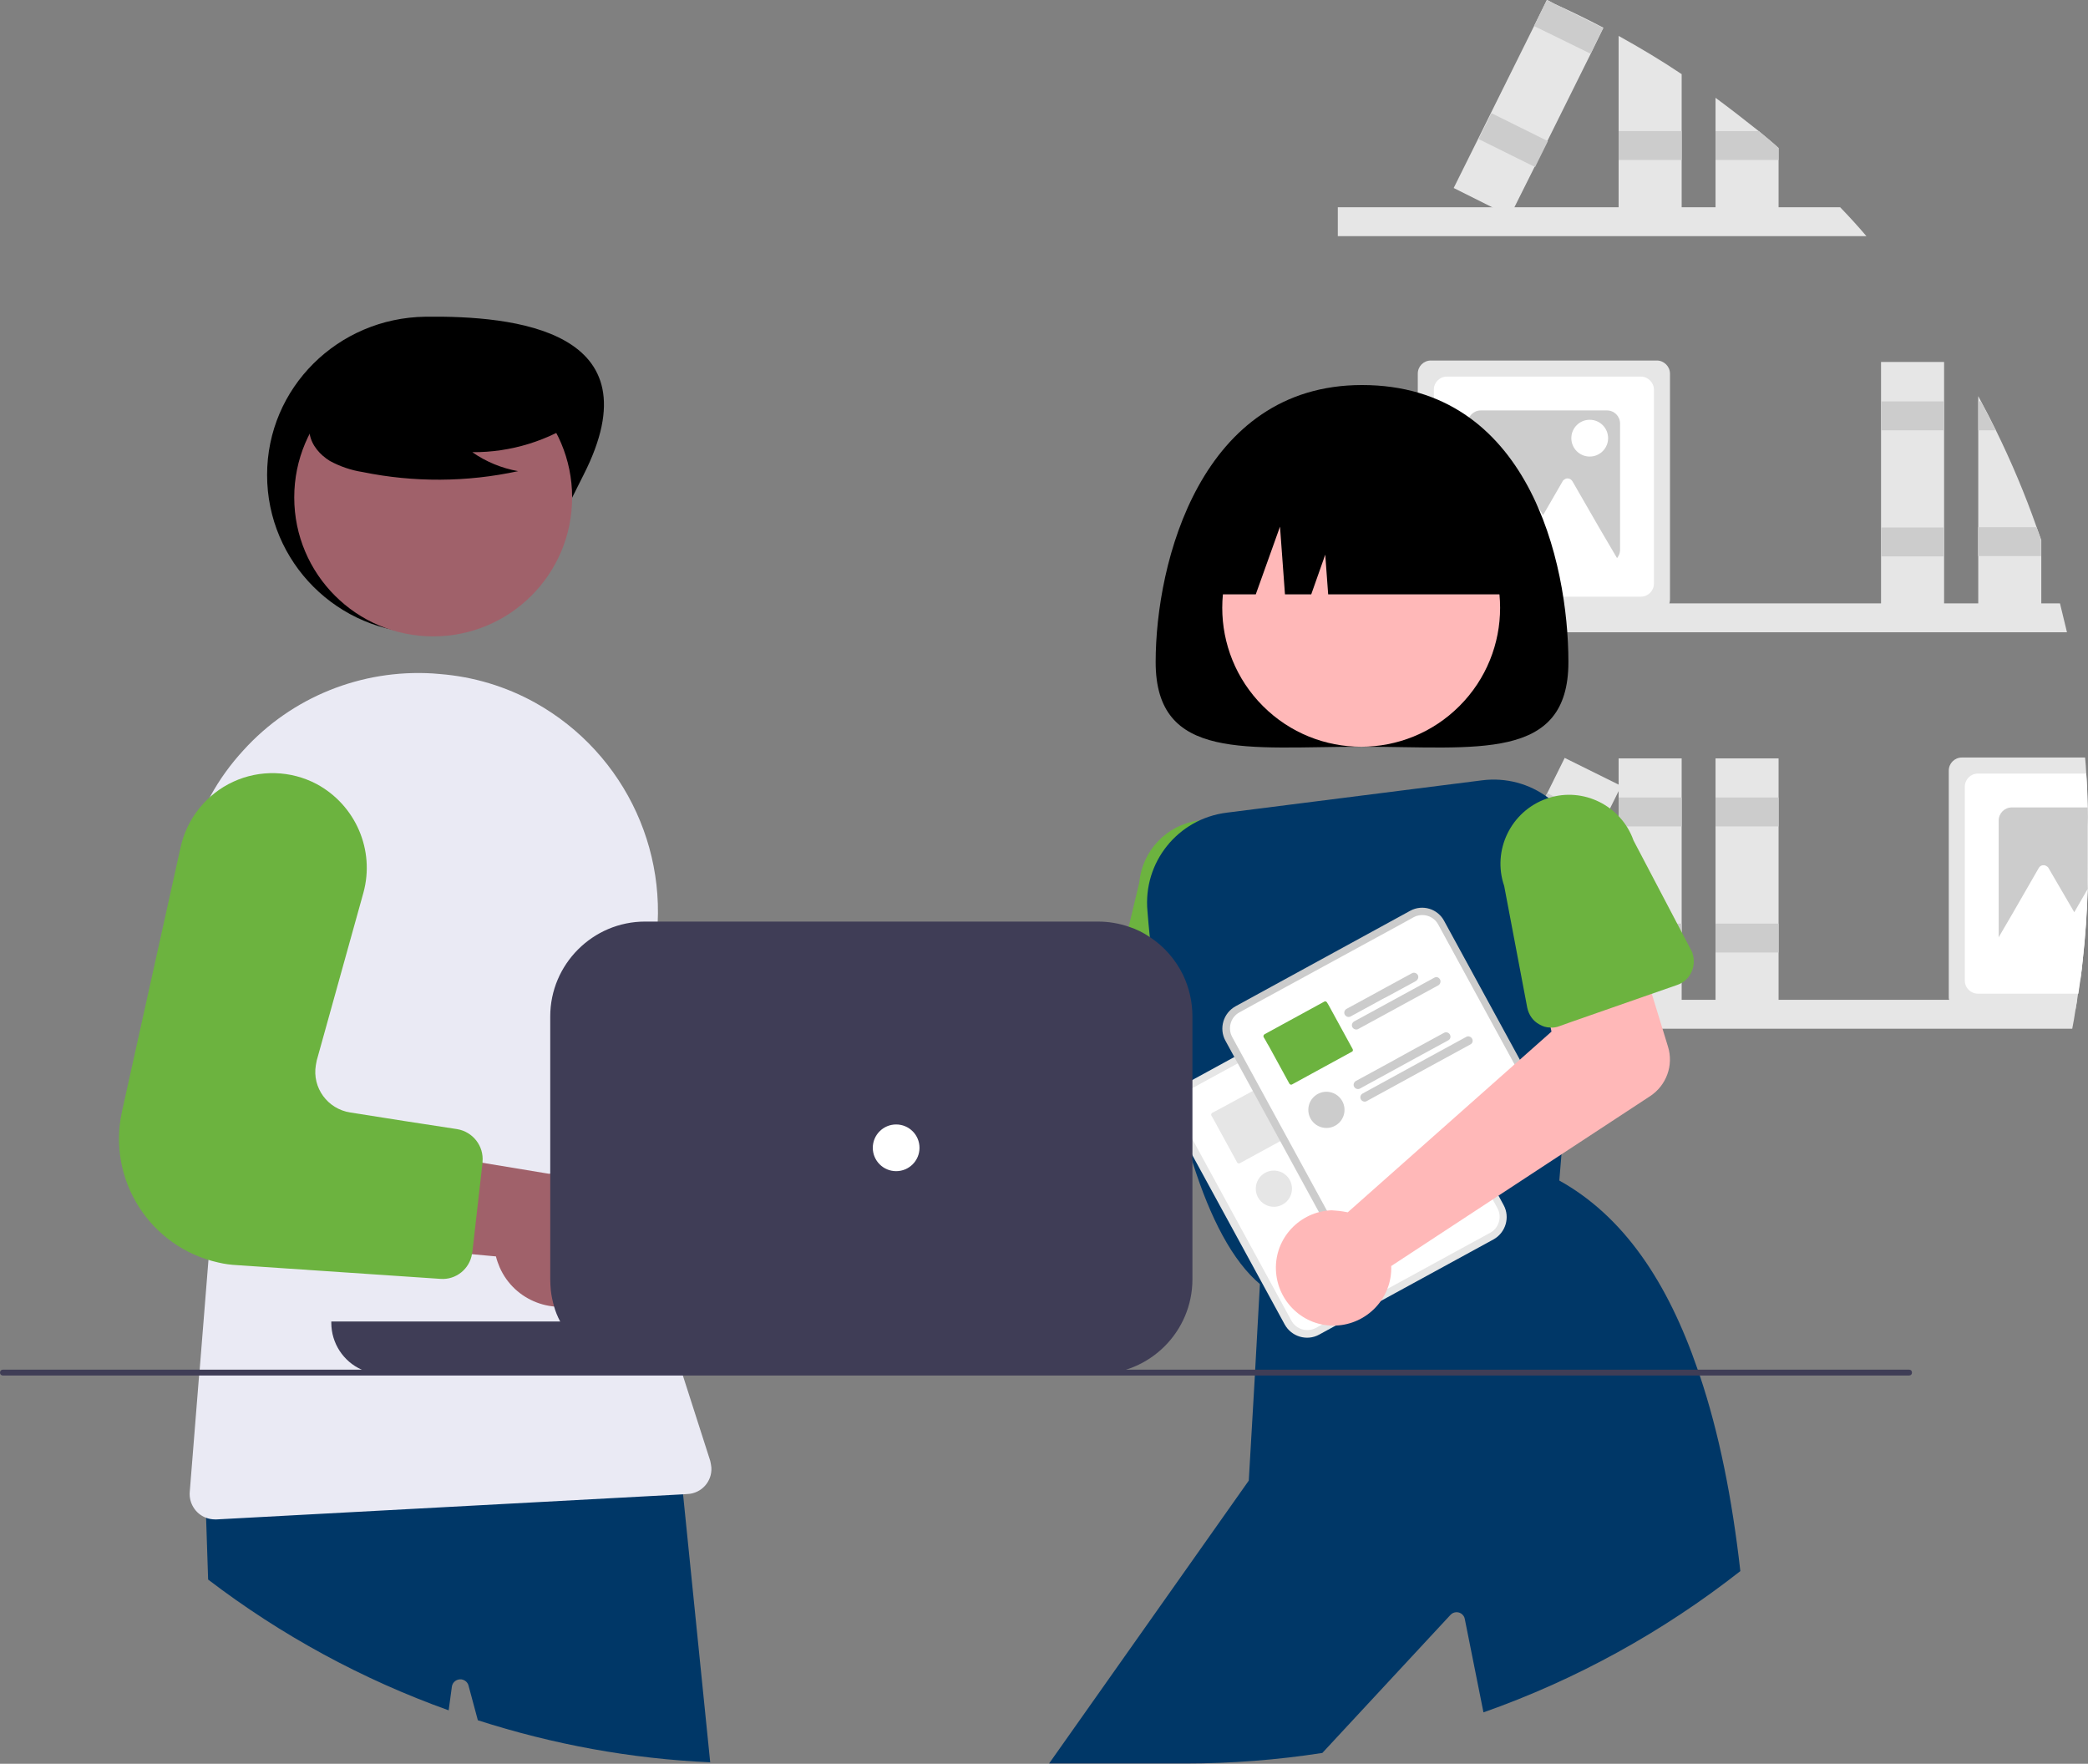 <?xml version="1.0" encoding="utf-8"?>
<!-- Generator: Adobe Illustrator 26.0.1, SVG Export Plug-In . SVG Version: 6.00 Build 0)  -->
<svg version="1.1" id="Layer_1" xmlns="http://www.w3.org/2000/svg" xmlns:xlink="http://www.w3.org/1999/xlink" x="0px" y="0px"
	 viewBox="0 0 715.3 604.2" style="enable-background:new 0 0 715.3 604.2;" xml:space="preserve">
<rect x="0" y="0" width="715.3" height="604.2" fill="#808080" stroke="none"/>
<style type="text/css">
	.st0{fill:#E6E6E6;}
	.st1{fill:#CCCCCC;}
	.st2{fill:#FFFFFF;}
	.st3{fill:#FFB8B8;}
	.st4{fill:#6CB33F;}
	.st5{fill:#003767;}
	.st6{fill:#A0616A;}
	.st7{fill:#EAEAF4;}
	.st8{fill:#3F3D56;}
</style>
<path class="st0" d="M705.7,206.7c0.8,3.3,1.6,6.6,2.4,9.9H458.3v-9.9H705.7z"/>
<path class="st0" d="M697.7,180.6c-4-11.4-8.7-22.5-14-33.3c-1.6-3.3-3.3-6.6-5.1-9.9c-0.3-0.6-0.6-1.1-0.9-1.7v73.6h21.6V185
	L697.7,180.6z"/>
<path class="st1" d="M683.7,147.4h-6v-9.9h0.9C680.3,140.8,682,144.1,683.7,147.4z"/>
<polygon class="st1" points="697.7,180.6 677.6,180.6 677.6,190.5 699.2,190.5 699.2,185 "/>
<rect x="644.4" y="124" class="st0" width="21.6" height="85.4"/>
<rect x="644.4" y="137.5" class="st1" width="21.6" height="9.9"/>
<rect x="644.4" y="180.7" class="st1" width="21.6" height="9.9"/>
<path class="st0" d="M567.6,123.5h-77.4c-2.5,0-4.5,2-4.5,4.5v77.4c0,0.4,0.1,0.9,0.2,1.3c0.6,1.9,2.3,3.2,4.3,3.2h77.4
	c2,0,3.7-1.3,4.3-3.2c0.1-0.4,0.2-0.9,0.2-1.3V128C572.1,125.5,570,123.5,567.6,123.5z"/>
<path class="st2" d="M562.1,129h-66.4c-2.5,0-4.5,2-4.5,4.5v66.4c0,2.5,2,4.5,4.5,4.5h66.4c2.5,0,4.5-2,4.5-4.5v-66.4
	C566.6,131,564.5,129,562.1,129z"/>
<path class="st1" d="M550.5,140.6h-43.2c-2.5,0-4.5,2-4.5,4.5v43.2c0,2.5,2,4.5,4.5,4.5h43.2c2.5,0,4.5-2,4.5-4.5v-43.2
	C555,142.6,553,140.6,550.5,140.6z"/>
<path class="st2" d="M547.8,180.7l-9.1-15.8c-0.6-1-1.8-1.3-2.7-0.7c-0.3,0.2-0.6,0.4-0.7,0.7l-6.7,11.6l-8.7-15.1
	c-0.6-1-1.8-1.3-2.7-0.7c-0.3,0.2-0.6,0.4-0.7,0.7l-9.1,15.8l-10.9,18.8h21l-2.1,3.6h43.5L547.8,180.7z"/>
<circle class="st2" cx="544.6" cy="150.1" r="6.3"/>
<path class="st0" d="M715.2,276.6c-0.1-3.9-0.2-7.7-0.5-11.6c-0.1-1.8-0.2-3.7-0.4-5.5h-42.2c-2.5,0-4.5,2-4.5,4.5v77.4
	c0,0.4,0,0.7,0.1,1c0.5,2,2.3,3.4,4.4,3.5h38.9c0.2-1.1,0.4-2.3,0.6-3.5c0.1-0.7,0.2-1.4,0.3-2c0.2-1.6,0.5-3.3,0.7-4.9
	c0.3-2.2,0.6-4.4,0.8-6.7c0.9-8,1.4-16.1,1.7-24.4v0c0.1-3.1,0.1-6.2,0.1-9.3v-12C715.3,281,715.3,278.8,715.2,276.6z"/>
<path class="st2" d="M715.2,276.6c-0.1-3.9-0.2-7.7-0.5-11.6h-37.1c-2.5,0-4.5,2-4.5,4.5v66.4c0,2.5,2,4.5,4.5,4.5H712
	c0.2-1.6,0.5-3.3,0.7-4.9c0.3-2.2,0.6-4.4,0.8-6.7c0.9-8,1.4-16.1,1.7-24.4v0c0.1-3.1,0.1-6.2,0.1-9.3v-12
	C715.3,281,715.3,278.8,715.2,276.6z"/>
<path class="st1" d="M715.2,276.6h-26c-2.5,0-4.5,2-4.5,4.5v43.2c0,2.5,2,4.5,4.5,4.5h24.2c0.9-8,1.4-16.1,1.7-24.4v0
	c0.1-3.1,0.1-6.2,0.1-9.3v-12C715.3,281,715.3,278.8,715.2,276.6z"/>
<path class="st2" d="M715.2,304.5c-0.2,8.2-0.8,16.3-1.7,24.4c-0.2,2.2-0.5,4.5-0.8,6.7h-15.4l2.1-3.6h-21l6.4-11.1l4.5-7.7
	l9.1-15.8c0.5-1,1.8-1.3,2.7-0.7c0.3,0.2,0.6,0.4,0.7,0.7l8.8,15.1L715.2,304.5z"/>
<path class="st0" d="M639.4,80.9H458.3V71h172.1C633.5,74.2,636.5,77.5,639.4,80.9z"/>
<path class="st0" d="M554.5,12.3c7.4,4.1,14.6,8.4,21.6,13.1v48.3h-21.6V12.3z"/>
<rect x="554.5" y="44.9" class="st1" width="21.6" height="9.9"/>
<path class="st0" d="M609.3,50.7v22.9h-21.6V33.5c5,3.7,9.9,7.5,14.8,11.4C604.8,46.8,607.1,48.7,609.3,50.7z"/>
<path class="st1" d="M609.3,50.7v4.1h-21.6v-9.9h14.8C604.8,46.8,607.1,48.7,609.3,50.7z"/>
<path class="st0" d="M532.5,1.3c5.7,2.6,11.3,5.3,16.8,8.2l-4.4,9l-14.8,29.8l-4.4,8.9L518.8,71l-1.5,3.1l-6.1-3.1L498,64.4
	l8.4-16.9h0l4.4-8.9l14.8-29.8l4.3-8.8l0-0.1L532.5,1.3z"/>
<polygon class="st1" points="549.2,9.6 544.9,18.4 525.5,8.9 529.9,0.1 529.9,0 532.5,1.3 "/>
<rect x="513.3" y="37.1" transform="matrix(0.444 -0.896 0.896 0.444 245.384 491.079)" class="st1" width="9.9" height="21.6"/>
<path class="st0" d="M711.6,342.5c-0.2,1.1-0.4,2.3-0.6,3.5c-0.3,2.2-0.7,4.3-1.1,6.4H458.3v-9.9H711.6z"/>
<rect x="554.5" y="259.8" class="st0" width="21.6" height="85.4"/>
<rect x="554.5" y="273.2" class="st1" width="21.6" height="9.9"/>
<rect x="554.5" y="316.4" class="st1" width="21.6" height="9.9"/>
<rect x="587.7" y="259.8" class="st0" width="21.6" height="85.4"/>
<rect x="587.7" y="273.2" class="st1" width="21.6" height="9.9"/>
<rect x="587.7" y="316.4" class="st1" width="21.6" height="9.9"/>
<rect x="483.9" y="291.7" transform="matrix(0.444 -0.896 0.896 0.444 21.897 640.208)" class="st0" width="85.4" height="21.6"/>
<rect x="532.4" y="269.9" transform="matrix(0.444 -0.896 0.896 0.444 47.383 637.759)" class="st1" width="9.9" height="21.6"/>
<rect x="513.3" y="308.6" transform="matrix(0.444 -0.896 0.896 0.444 2.075 642.114)" class="st1" width="9.9" height="21.6"/>
<path class="st3" d="M292.8,380.6c0.9,0.5,1.8,1.1,2.6,1.8l89-27.7l5-22.1l34.3,3.2l-5.1,40c-0.8,6.6-6,11.9-12.6,13l-104.8,16.6
	c-4.2,10.1-15.7,14.9-25.8,10.7c-10.1-4.2-14.9-15.7-10.7-25.8c4.2-10.1,15.7-14.9,25.8-10.7C291.4,379.8,292.1,380.2,292.8,380.6z"
	/>
<path class="st4" d="M439.6,349l-0.6-10.1v0l-0.2-2.8l-1.7-29.7c1.1-12.9-8.5-24.2-21.3-25.4c-1.8-0.2-3.6-0.1-5.3,0.1
	c-10.8,1.5-19.2,10.3-20.2,21.2l-3.6,15l-6.3,26.3c-0.9,3.8,0.9,7.7,4.3,9.5c1,0.5,2,0.8,3.1,0.9l10.5,0.9l10.1,0.9l11.7,1l0.8,0.1
	l2.2,0.2l7.2,0.6h0c2.4,0.2,4.9-0.7,6.6-2.4c0.6-0.6,1.2-1.3,1.6-2.1C439.4,352.1,439.7,350.6,439.6,349L439.6,349z"/>
<path d="M537.3,226.8c0,34.2-31.6,29-70.7,29s-70.7,5.2-70.7-29s15.5-94.9,70.7-94.9C523.7,131.9,537.3,192.6,537.3,226.8z"/>
<ellipse transform="matrix(0.707 -0.707 0.707 0.707 -10.634 390.767)" class="st3" cx="466.4" cy="208.2" rx="47.6" ry="47.6"/>
<path class="st5" d="M533.3,275.8c-0.9-0.9-1.9-1.7-2.9-2.5c-6.5-4.9-14.6-7-22.6-6l-87.6,11.1c-16.7,2.1-28.7,17-27.1,33.8
	c0.2,2.8,0.5,5.8,0.8,8.8c0.4,3.9,0.9,7.9,1.4,12.1c0.9,7,1.9,14.5,3.2,22c1.1,6.5,2.3,13.1,3.8,19.6c0.4,1.9,0.8,3.8,1.3,5.6
	c0,0,0,0,0,0c0,0.2,0.1,0.5,0.2,0.7c0,0,0,0,0,0c0.6,2.6,1.3,5.2,2,7.7c0.3,0.9,0.5,1.9,0.8,2.8c0.7,2.5,1.4,5,2.2,7.4
	c5.7,17.9,13.3,33.2,23.2,41.3c0.1,0.1,0.3,0.2,0.4,0.3l0.4,0.3l0.6-0.2l2.5-0.7l2.1-0.6l27.4-8.2l6.8-2l21.9-6.6h0l20-6l2.4-0.7
	l17.2-5.2l0.5-6.4l0.7-8.5l0.4-5.1l3.5-40.4l2-23.6l2.2-25.6C543.6,291.6,540.2,282.3,533.3,275.8z"/>
<path class="st5" d="M582.3,471.2c-0.2-0.7-0.5-1.3-0.7-2c-10.3-30-25.4-52.7-47.8-65c0,0,0,0,0,0l-0.4-0.2l-19.4,6.7l-2.4,0.8
	l-2.5,0.9l0,0l-18.2,6.3l0,0l-14.3,4.9h0l-13.2,4.6h0l-3.1,1.1l-23.1,8l-2.7,0.9l-2.4,0.8l-0.4,0.1l-0.1,1.1l-1.6,28.9l-0.1,2
	l-2.1,36.1l-68.4,96.9h46.8c15.7,0,31.3-1.2,46.8-3.6l43.9-47.3c1.1-1.2,3-1.2,4.1-0.1c0.4,0.4,0.7,0.9,0.8,1.5l6.4,32
	c31.8-11.2,61.5-27.6,88-48.4C593.4,513.4,588.9,490.8,582.3,471.2z"/>
<path d="M411.4,203.6L411.4,203.6h18.8l8.3-23.2l1.7,23.2h9L454,190l1,13.6h66.8l0,0c0-27.8-22.5-50.4-50.4-50.4l0,0h-9.7
	C434,153.2,411.4,175.7,411.4,203.6L411.4,203.6z"/>
<path class="st6" d="M295.7,455.6c-11.6,4.9-25-0.6-29.8-12.2c-0.5-1.2-0.9-2.5-1.2-3.8l-80.5-9.1l27-32.3l72.3,13.6
	c12.5-2,24.2,6.6,26.2,19.1C311.2,441.3,305.5,451.5,295.7,455.6L295.7,455.6z"/>
<path class="st1" d="M252.3,395.8l-34-6.1l-2.5-0.4c-7.7-1.4-12.9-8.8-11.5-16.5c0.1-0.5,0.2-1.1,0.4-1.6l16.7-55.5l0.5-1.6
	c4.3-14.5-2-30.1-15.2-37.5c-15.6-8.7-35.2-3-43.9,12.5c-1.4,2.5-2.4,5.2-3.1,8L138.4,384l-0.8,3.2c-5.7,23.3,8.5,46.8,31.8,52.5
	c2.1,0.5,4.2,0.9,6.3,1.1c0.1,0,0.1,0,0.2,0l12.8,1.1l16.5,1.5l20.8,1.8l19.4,1.7c5.3,0.5,10-3.2,10.9-8.4c0-0.1,0-0.3,0.1-0.4
	l4.1-30.8l0-0.3C261.4,401.7,257.7,396.7,252.3,395.8z"/>
<path d="M199.9,162.7c-13.6,26.7-24.3,54.2-54.2,54.2c-29.9,0-54.2-24.3-54.2-54.2s24.3-53.8,54.2-54.2
	C176.1,108.1,225.2,113,199.9,162.7z"/>
<path class="st5" d="M234,511.9l-1.2-12.3l-0.9,0l-161.7,7.8l0.4,12.4l0.7,21.3c25,19.1,52.8,34.2,82.4,44.8l1.1-8.1
	c0.2-1.6,1.7-2.7,3.3-2.5c1.2,0.2,2.1,1,2.4,2.1l3.2,11.9c25.8,8.3,52.5,13.2,79.6,14.4L234,511.9z"/>
<circle class="st6" cx="148.4" cy="170.4" r="47.6"/>
<path class="st7" d="M243.3,500.4l-9.4-29.3l-0.2-0.5l-0.5-1.5l-2.7-8.3c-0.9-2.7-1.7-5.4-2.5-8.2c-0.7-2.5-1.4-4.9-2-7.4
	c-0.9-3.4-1.7-6.9-2.4-10.4c-2.4-11.6-4.1-23.5-4.9-35.3c-0.2-3.3-0.4-6.6-0.5-9.9c-0.6-20.2,1.2-40.5,5.4-60.3
	c7.5-35.2-8.9-71.1-40.3-88.6c-10.1-5.6-21.2-8.9-32.6-9.8c-0.8-0.1-1.6-0.1-2.4-0.2c-24.5-1.5-48.4,8.1-64.9,26.3
	c-4.4,4.8-8.2,10-11.3,15.7c-8.7,15.7-12,33.9-9.3,51.7L74,400l-2.6,31.8l-3,37.4l-0.2,2l-3.2,39.9c-0.3,3.8,1.9,7.4,5.5,8.8
	c1,0.4,2.1,0.6,3.2,0.6c0.2,0,0.3,0,0.5,0l159.8-8.6l1.5-0.1c4.8-0.2,8.5-4.3,8.2-9.1C243.6,501.9,243.5,501.2,243.3,500.4z"/>
<path d="M198.8,143.5c-10.9,7.5-23.8,11.5-37,11.4c4.7,3.3,10.1,5.5,15.7,6.5c-17.6,3.8-35.7,3.9-53.3,0.3
	c-3.9-0.6-7.7-1.9-11.2-3.8c-3.4-2.1-6.2-5.3-6.9-9.2c-1.2-6.7,4-12.7,9.4-16.8c16.8-12.5,38.3-16.8,58.5-11.7
	c6.5,1.7,13.1,4.5,17.3,9.8s5.5,13.3,1.5,18.8L198.8,143.5z"/>
<path class="st6" d="M201.3,445.7c-11.5,5.1-25,0-30.1-11.5c-0.5-1.2-1-2.5-1.3-3.8L89.2,423l26.3-32.9l72.6,12
	c12.5-2.2,24.4,6.1,26.6,18.5C216.5,431.1,211,441.4,201.3,445.7L201.3,445.7z"/>
<path class="st4" d="M156.6,386.8l-18.2-2.8l-18.4-2.9c-7.8-1.2-13.1-8.5-11.8-16.2c0.1-0.5,0.2-1.1,0.3-1.6l16-57.5
	c4-14.6-2.7-30-16-37.2c-8.9-4.7-19.5-5-28.6-0.8c-9.1,4.2-15.8,12.5-18,22.3l-20.1,90.6c-5.2,23.4,9.6,46.6,33,51.8
	c2.1,0.5,4.3,0.8,6.5,0.9l69.6,4.7c5.3,0.4,10-3.4,10.8-8.6c0-0.1,0-0.3,0.1-0.4l3.5-30.8l0-0.3C165.8,392.6,162,387.7,156.6,386.8z
	"/>
<path class="st0" d="M465.1,339l-4.2,2.3l-51.4,28.1l-4.2,2.3c-4.2,2.3-5.8,7.6-3.5,11.8l38.3,70.2c2.3,4.2,7.6,5.8,11.8,3.5l0,0
	l59.7-32.6l0,0c4.2-2.3,5.8-7.6,3.5-11.8l-38.3-70.2C474.6,338.3,469.3,336.7,465.1,339z"/>
<path class="st2" d="M466.3,341.2l-4.9,2.7l-49.9,27.2l-4.9,2.7c-3,1.6-4.1,5.4-2.5,8.4l38.3,70.2c1.6,3,5.4,4.1,8.4,2.5l0,0
	l59.7-32.6l0,0c3-1.6,4.1-5.4,2.5-8.4l-38.3-70.2C473.1,340.7,469.3,339.6,466.3,341.2z"/>
<path class="st0" d="M467.7,361c-0.4-0.7-1.3-1-2-0.6l-2,1.1l-20.3,11.1c-0.7,0.4-1,1.3-0.6,2c0.4,0.7,1.3,1,2,0.6l22.3-12.2
	C467.8,362.6,468.1,361.7,467.7,361z"/>
<path class="st0" d="M475.3,362.5c-0.4-0.7-1.2-1-1.9-0.6c0,0,0,0,0,0l-27.5,15c-0.7,0.4-1,1.3-0.6,2c0.4,0.7,1.3,1,2,0.6
	c0,0,0,0,0,0l1.3-0.7l8-4.4h0l18.2-10C475.4,364.1,475.7,363.2,475.3,362.5C475.3,362.5,475.3,362.5,475.3,362.5z"/>
<path class="st0" d="M445.4,386.4l-8.7-16c-0.2-0.3-0.6-0.5-0.9-0.3l-4.2,2.3l-2.2,1.2l-11.8,6.4l-2.3,1.2c-0.3,0.2-0.5,0.6-0.3,1
	l0.6,1l8.2,15c0.2,0.3,0.6,0.5,0.9,0.3l14.1-7.7l2.2-1.2l4.2-2.3C445.4,387.2,445.6,386.8,445.4,386.4
	C445.4,386.4,445.4,386.4,445.4,386.4z"/>
<path class="st0" d="M478.7,381.4c-0.4-0.7-1.3-1-2-0.6l-30.2,16.5c-0.5,0.3-0.8,0.9-0.7,1.5c0,0.2,0.1,0.3,0.2,0.4
	c0.1,0.1,0.2,0.3,0.3,0.4l0,0c0.5,0.4,1.1,0.5,1.7,0.2l30.2-16.5C478.9,383,479.1,382.1,478.7,381.4
	C478.7,381.4,478.7,381.4,478.7,381.4z"/>
<path class="st0" d="M486.3,382.8c-0.4-0.7-1.3-1-2-0.6c0,0,0,0,0,0l-35.5,19.3c-0.5,0.3-0.8,0.9-0.7,1.5v0c0,0.2,0.1,0.3,0.1,0.4
	c0.1,0.1,0.2,0.3,0.3,0.4c0.5,0.4,1.1,0.5,1.7,0.2l35.5-19.3C486.5,384.4,486.7,383.5,486.3,382.8z"/>
<circle class="st0" cx="436.4" cy="407.2" r="6.2"/>
<path class="st1" d="M483.1,312l-4.2,2.3l-51.4,28.1l-4.2,2.3c-4.2,2.3-5.8,7.6-3.5,11.8l38.3,70.2c2.3,4.2,7.6,5.8,11.8,3.5l0,0
	l59.7-32.6l0,0c4.2-2.3,5.8-7.6,3.5-11.8l-38.3-70.2C492.6,311.3,487.3,309.7,483.1,312z"/>
<path class="st2" d="M484.3,314.2l-4.9,2.7l-49.9,27.2l-4.9,2.7c-3,1.6-4.1,5.4-2.5,8.4l38.3,70.2c1.6,3,5.4,4.1,8.4,2.5l0,0
	l59.7-32.6l0,0c3-1.6,4.1-5.4,2.5-8.4l-38.3-70.2C491.1,313.7,487.3,312.6,484.3,314.2z"/>
<path class="st1" d="M485.7,334c-0.4-0.7-1.3-1-2-0.6l-10.3,5.6l-2.9,1.6l-9.2,5c-0.7,0.4-1,1.3-0.6,2c0.4,0.7,1.3,1,2,0.6l10.8-5.9
	l2.3-1.2l9.2-5C485.8,335.6,486.1,334.7,485.7,334z"/>
<path class="st1" d="M493.3,335.5c-0.4-0.7-1.2-1-1.9-0.6c0,0,0,0,0,0l-14.3,7.8l-2.2,1.2l-11,6c-0.7,0.4-1,1.3-0.6,2
	c0.4,0.7,1.3,1,2,0.6l0,0l11-6l2.2-1.2l14.3-7.8C493.4,337.1,493.7,336.2,493.3,335.5C493.3,335.5,493.3,335.5,493.3,335.5z"/>
<path class="st4" d="M463.4,359.4l-7-12.8l-1.2-2.2l-0.6-1c-0.2-0.3-0.6-0.5-0.9-0.3l-14.1,7.7l-6.4,3.5c-0.3,0.2-0.5,0.6-0.3,1
	l0.6,1l0.6,1.1l0.6,1v0l7,12.8c0.2,0.3,0.6,0.5,0.9,0.3l20.5-11.2C463.4,360.2,463.6,359.8,463.4,359.4
	C463.4,359.4,463.4,359.4,463.4,359.4z"/>
<path class="st1" d="M496.7,354.4c-0.4-0.7-1.3-1-2-0.6l-9,4.9l-2.2,1.2l-8.7,4.8l-10.3,5.6c-0.7,0.4-1,1.3-0.6,2
	c0.4,0.7,1.3,1,2,0.6l19-10.4l2.2-1.2l9-4.9C496.9,356,497.1,355.1,496.7,354.4C496.7,354.4,496.7,354.4,496.7,354.4z"/>
<path class="st1" d="M504.3,355.8c-0.4-0.7-1.3-1-2-0.6c0,0,0,0,0,0l-14.3,7.8l-2.2,1.2l-19,10.4c-0.7,0.4-1,1.3-0.6,2
	c0.4,0.7,1.3,1,2,0.6c0,0,0,0,0,0l19-10.4l2.2-1.2l14.3-7.8C504.5,357.4,504.7,356.5,504.3,355.8z"/>
<circle class="st1" cx="454.4" cy="380.2" r="6.2"/>
<path class="st3" d="M458.6,414.8c1,0.1,2.1,0.3,3.1,0.5l69.8-61.9l-4.5-22.2l32.6-11.2l11.8,38.5c2,6.4-0.5,13.3-6.1,17l-88.7,58.2
	c0.4,10.9-8.2,20-19.1,20.4c-10.9,0.4-20-8.2-20.4-19.1s8.2-20,19.1-20.4C456.9,414.7,457.8,414.7,458.6,414.8L458.6,414.8z"/>
<path class="st4" d="M579.4,325.6l-19.8-37.7c-4.2-11.9-17.2-18.4-29.2-14.5c-0.2,0.1-0.4,0.1-0.6,0.2
	c-12.2,4.3-18.7,17.7-14.5,29.9l7.9,41.7c0.5,2.4,1.9,4.5,4.1,5.7c1.2,0.7,2.4,1.1,3.8,1.1c1.1,0.1,2.2-0.1,3.2-0.5l4.2-1.5
	l27.2-9.5l8.9-3.1c4.4-1.5,6.7-6.4,5.2-10.8C579.8,326.3,579.6,326,579.4,325.6L579.4,325.6z"/>
<path class="st8" d="M654,471.2H1c-0.6,0-1-0.4-1-1s0.4-1,1-1h653c0.6,0,1,0.4,1,1S654.6,471.2,654,471.2z"/>
<path class="st8" d="M113.5,452.7v0.5c0,6.9,4.1,13.2,10.4,16c2.2,1,4.6,1.5,7.1,1.5h161.5v-18H113.5z"/>
<path class="st8" d="M405.3,334c-2.6-5.3-6.5-9.8-11.4-13c-2.2-1.5-4.6-2.7-7.1-3.5c-3.4-1.2-7.1-1.8-10.7-1.8H221
	c-17.9,0-32.5,14.6-32.5,32.5v90c0,1.3,0.1,2.5,0.2,3.8c0.2,1.9,0.6,3.7,1.1,5.5c0.5,1.8,1.2,3.5,2.1,5.2c5.5,11,16.8,18,29.1,18
	h155c17.9,0,32.5-14.5,32.5-32.5c0,0,0,0,0,0v-90C408.5,343.3,407.4,338.4,405.3,334z"/>
<circle class="st2" cx="307" cy="393.2" r="8"/>
</svg>
